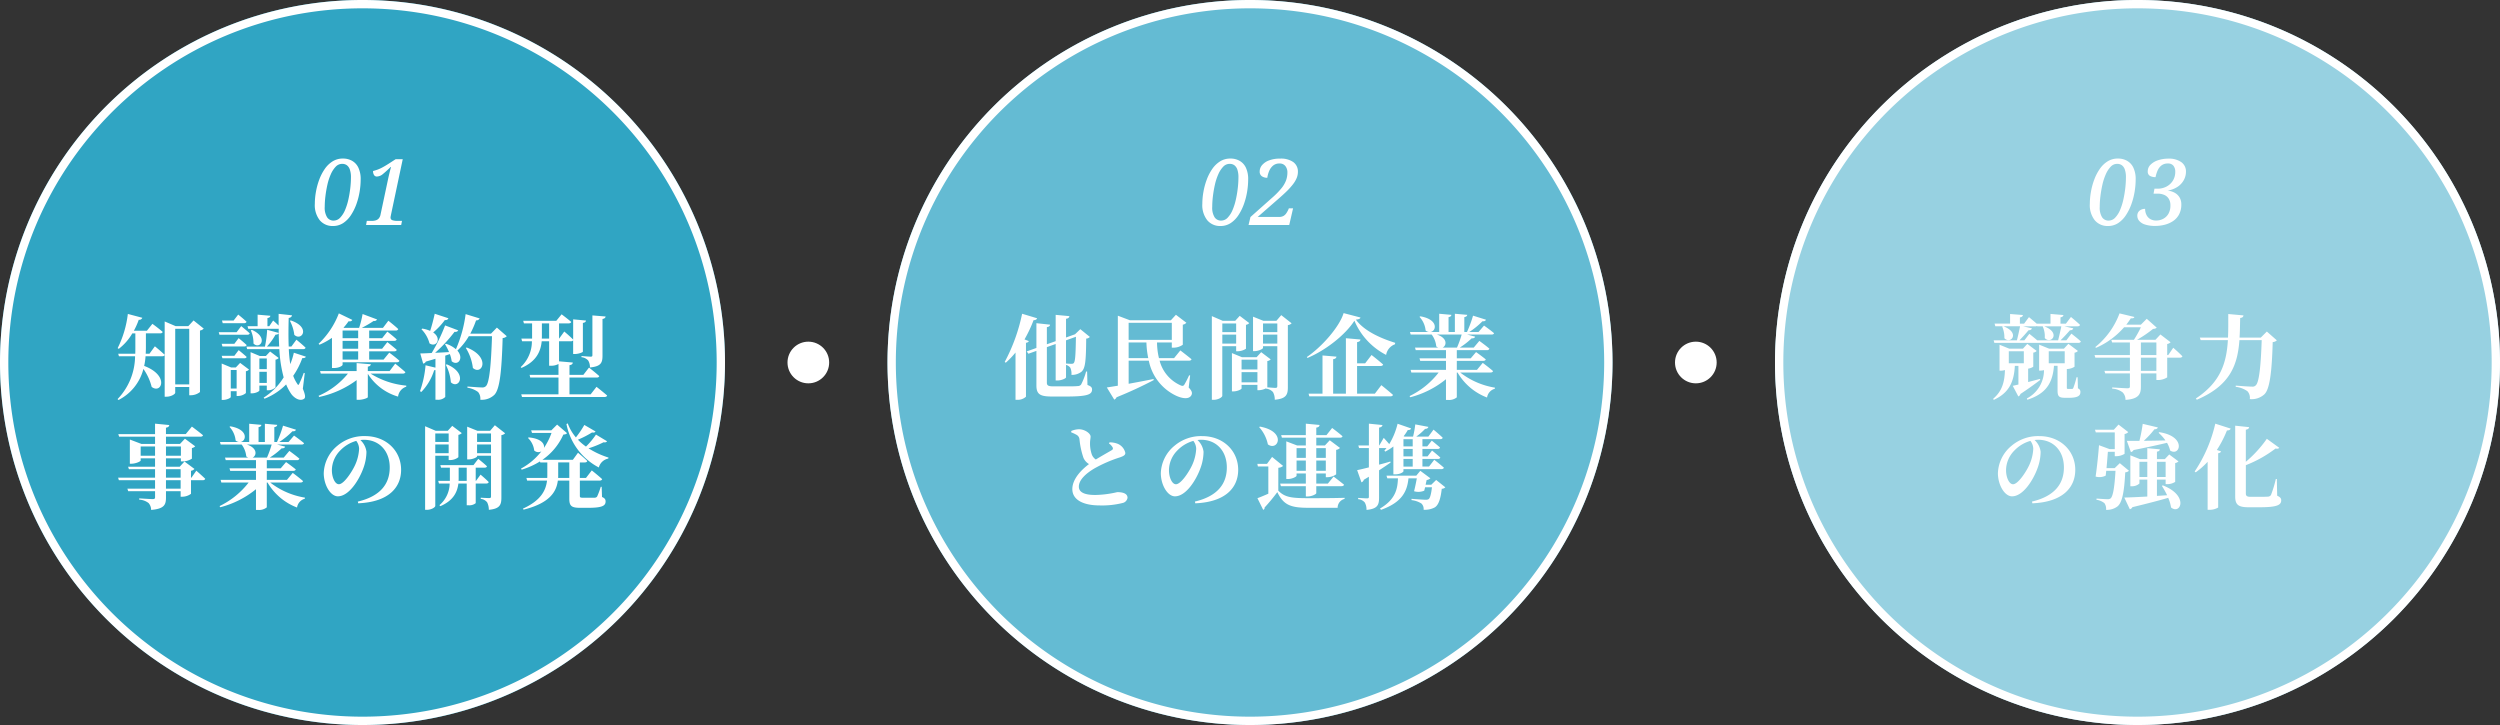 <svg xmlns="http://www.w3.org/2000/svg" width="600" height="174"><rect width="100%" height="100%" fill="#333333" stroke="none"/><g transform="translate(-9175 -4194)"><circle cx="87" cy="87" r="87" transform="translate(9175 4194)" fill="#30a5c3"/><path d="M9262 4196a85.638 85.638 0 00-17.133 1.727 84.524 84.524 0 00-30.39 12.789 85.254 85.254 0 00-30.8 37.4 84.558 84.558 0 00-4.95 15.951 85.848 85.848 0 000 34.265 84.524 84.524 0 0012.789 30.39 85.254 85.254 0 0037.4 30.8 84.558 84.558 0 0015.953 4.952 85.848 85.848 0 0034.265 0 84.524 84.524 0 0030.39-12.789 85.254 85.254 0 0030.8-37.4 84.558 84.558 0 004.952-15.953 85.848 85.848 0 000-34.265 84.524 84.524 0 00-12.789-30.39 85.254 85.254 0 00-37.4-30.8 84.558 84.558 0 00-15.953-4.952A85.638 85.638 0 009262 4196m0-2a87 87 0 11-87 87 87 87 0 0187-87z" fill="#fff"/><circle cx="87" cy="87" r="87" transform="translate(9388 4194)" fill="#64bbd3"/><path d="M9475 4196a85.638 85.638 0 00-17.133 1.727 84.524 84.524 0 00-30.39 12.789 85.254 85.254 0 00-30.8 37.4 84.558 84.558 0 00-4.95 15.951 85.848 85.848 0 000 34.265 84.524 84.524 0 0012.789 30.39 85.254 85.254 0 0037.4 30.8 84.558 84.558 0 0015.953 4.952 85.848 85.848 0 0034.265 0 84.524 84.524 0 0030.39-12.789 85.254 85.254 0 0030.8-37.4 84.558 84.558 0 004.952-15.953 85.848 85.848 0 000-34.265 84.524 84.524 0 00-12.789-30.39 85.254 85.254 0 00-37.4-30.8 84.558 84.558 0 00-15.953-4.952A85.638 85.638 0 009475 4196m0-2a87 87 0 11-87 87 87 87 0 0187-87z" fill="#fff"/><circle cx="87" cy="87" r="87" transform="translate(9601 4194)" fill="#97d1e1"/><path d="M9688 4196a85.638 85.638 0 00-17.133 1.727 84.524 84.524 0 00-30.39 12.789 85.254 85.254 0 00-30.8 37.4 84.558 84.558 0 00-4.95 15.951 85.848 85.848 0 000 34.265 84.524 84.524 0 0012.789 30.39 85.254 85.254 0 0037.4 30.8 84.558 84.558 0 0015.953 4.952 85.848 85.848 0 0034.265 0 84.524 84.524 0 0030.39-12.789 85.254 85.254 0 0030.8-37.4 84.558 84.558 0 004.952-15.953 85.848 85.848 0 000-34.265 84.524 84.524 0 00-12.789-30.39 85.254 85.254 0 00-37.4-30.8 84.558 84.558 0 00-15.953-4.952A85.638 85.638 0 009688 4196m0-2a87 87 0 11-87 87 87 87 0 0187-87zM9210.872 4278.892h-.9c.022-.506.044-.99.044-1.452v-3.432h3.432c.308 0 .55-.11.594-.352-.968-.858-2.464-1.936-2.464-1.936l-1.32 1.65h-3.124a17.778 17.778 0 001.166-2.618.806.806 0 00.858-.484l-3.476-.924a24.894 24.894 0 01-2.442 8.206l.264.176a12.8 12.8 0 003.256-3.718h.726v3.432c0 .484 0 .968-.022 1.452h-4.094l.176.616h3.872a15.027 15.027 0 01-4.2 10.274l.22.22a11.586 11.586 0 005.982-7.458 12.916 12.916 0 011.98 4.312c2.332 1.8 4.356-2.706-1.8-5.038a14.6 14.6 0 00.33-2.31h3.982c.308 0 .55-.11.616-.352-.88-.836-2.354-2.046-2.354-2.046zm6.182 7.37v-13.354h3.366v13.354zm4.4-15.356l-1.254 1.364h-3.058l-2.618-1.122v18.062h.418c1.144 0 2.112-.638 2.112-.946v-1.386h3.366v1.98h.418a3.575 3.575 0 002.156-.77v-14.762a1.51 1.51 0 00.9-.462zm23.122.088a9.57 9.57 0 011.056 3.366c1.76 1.65 4.07-1.8-.836-3.454zm-11 .572c.308 0 .528-.11.594-.352-.748-.726-2-1.716-2-1.716l-1.1 1.43h-2.794l.176.638zm-1.782 2.156h-4.294l.176.616h6.666c.308 0 .528-.088.594-.33-.77-.726-2.046-1.738-2.046-1.738zm-.55 2.794h-3.036l.176.638h5.236c.308 0 .528-.11.572-.352-.726-.682-1.914-1.65-1.914-1.65zm0 2.882h-3.036l.176.594h5.236c.308 0 .528-.11.572-.33-.726-.682-1.914-1.628-1.914-1.628zm-.858 7.854v-4.444h1.408v4.444zm1.21-5.06h-1.122l-2.266-.946v8.734h.33c.924 0 1.848-.484 1.848-.7v-1.39h1.408v1.144h.374a3 3 0 001.848-.7v-5.24a1.192 1.192 0 00.748-.4l-2.134-1.602zm7.436-2.156v2.552h-1.782v-2.552zm-1.782 5.874v-2.684h1.782v2.684zm1.782.638v1.122h.352a2.57 2.57 0 001.738-.7v-6.648a1.385 1.385 0 00.77-.4l-2.068-1.562-1.012 1.078h-1.474l-2.2-.924v9.886h.33c.9 0 1.782-.484 1.782-.682v-1.17zm.022-9.372a14.327 14.327 0 002.068-2.86c.44 0 .682-.132.77-.374.022 1.122.066 2.2.11 3.234zm6.468 1.474a16.493 16.493 0 01-.858 2.75 34.593 34.593 0 01-.352-3.608h3.454c.308 0 .506-.11.572-.352-.814-.792-2.2-1.914-2.2-1.914l-1.21 1.65h-.638c-.088-2.178-.066-4.51 0-6.864.55-.088.748-.352.792-.638l-3.212-.352v2.816c-.594-.594-1.32-1.21-1.32-1.21l-.924 1.364h-.44v-1.958c.506-.088.682-.286.7-.55l-3.058-.264v2.772h-2.42l.176.616h7.128a.484.484 0 00.176-.022v1.014l-2.772-.748a25.235 25.235 0 01-.528 4.026h-4.444l.176.616h7.722a32.01 32.01 0 001.038 6.774 15.1 15.1 0 01-4.8 4.862l.2.264a14.961 14.961 0 005.192-3.432 12.309 12.309 0 001.128 2.138c.616.968 2.112 2.068 3.19 1.3.4-.286.242-1.056-.308-2.4l.462-3.762-.244-.048a26.853 26.853 0 01-1.056 2.552c-.2.418-.286.44-.506.066a8.656 8.656 0 01-.968-1.914 18.074 18.074 0 002.178-4.246c.572.022.77-.11.858-.352zm-10.322-5.368a7.759 7.759 0 01.638 3.168c1.54 1.562 3.74-1.43-.374-3.278zm25.762.044v1.848h-3.74v-1.848zm0 4.378h-3.74v-1.892h3.74zm0 2.6h-3.74v-1.984h3.74zm-6.288 2.02h.462c1.3 0 2.09-.572 2.09-.77v-.616h13.046c.308 0 .528-.11.594-.352-.9-.836-2.442-1.958-2.442-1.958l-1.364 1.672h-3.454v-1.98h6.006c.308 0 .55-.11.616-.352-.858-.768-2.266-1.868-2.266-1.868l-1.254 1.6h-3.1v-1.892h6.004c.308 0 .528-.11.594-.352-.836-.792-2.244-1.87-2.244-1.87l-1.254 1.588h-3.1v-1.848h6.38a.554.554 0 00.594-.352c-.88-.836-2.376-2-2.376-2l-1.3 1.716h-5.082a24.71 24.71 0 002.86-1.672.726.726 0 00.814-.352l-3.476-1.3a22.251 22.251 0 01-.836 3.322h-3.652l-.088-.044a14.384 14.384 0 001.21-1.54c.506.088.792-.088.9-.33l-3.234-1.562a19.823 19.823 0 01-4.862 7.3l.22.22a16.729 16.729 0 002.992-1.65zm17.006 1.342c.308 0 .55-.11.616-.352-.924-.836-2.442-2.046-2.442-2.046l-1.342 1.782h-5.236v-1.056c.528-.088.682-.308.726-.572l-3.41-.286v1.914h-8.778l.176.616h6.51a18.51 18.51 0 01-7.038 5.324l.132.286a23.285 23.285 0 009-4.048v4.73h.484c1.012 0 2.2-.44 2.2-.638v-5.61a12.807 12.807 0 007.26 5.478 2.837 2.837 0 011.958-2.376l.022-.264a19.46 19.46 0 01-8.58-2.882zm7.656-14.366c-.308 1.408-.7 2.926-1.1 4.114a7.2 7.2 0 00-1.892-.55l-.2.154a7.568 7.568 0 011.936 3.388c1.628 1.1 3.036-1.166.88-2.618a16.438 16.438 0 002.794-2.97c.484.044.77-.154.858-.44zm2.664 12.254a11.2 11.2 0 011.21 4.2c1.914 1.8 4.2-2.134-.968-4.312zm12.254-8.932l-1.408 1.452h-4.974a22.129 22.129 0 001.386-3.19.834.834 0 00.858-.462l-3.366-1.034a30.807 30.807 0 01-2.332 8.426 6.882 6.882 0 00-2.4-1.32l-.22.11a13.77 13.77 0 01.97 1.896c-1.166.066-2.332.132-3.344.176a34.254 34.254 0 004.664-5.038c.484.066.77-.11.88-.352l-3.146-1.188a42.384 42.384 0 01-3.212 6.618c-1.188.066-2.156.11-2.75.11l.7 2.442a.821.821 0 00.638-.484c.836-.242 1.606-.462 2.31-.682v2.134l-2.376-.572a24.375 24.375 0 01-1.338 6.226l.33.176a13.137 13.137 0 003.076-5.214 1.3 1.3 0 00.308-.044v7.128h.418a2.4 2.4 0 001.936-.66v-9.922l1.1-.374a7.584 7.584 0 01.44 1.716c1.474 1.254 3.014-.7 1.364-2.552a14.974 14.974 0 002.75-3.454h5.566c-.22 6.732-.616 11.242-1.474 11.99a1.134 1.134 0 01-.88.308c-.616 0-2.354-.132-3.542-.22v.286a5.591 5.591 0 012.556 1.034 2.45 2.45 0 01.528 1.848 4.36 4.36 0 003.366-1.166c1.32-1.342 1.76-5.632 2-13.64a1.439 1.439 0 00.99-.44zm-7.458 4.884a11.7 11.7 0 011.694 4.8c2.156 1.936 4.444-2.574-1.474-4.906zm27.762 2.222a2.473 2.473 0 011.606.792 3.052 3.052 0 01.418 1.672c2.662-.242 3.018-1.144 3.018-2.838v-8.8c.484-.088.7-.264.748-.594l-3.172-.26v9.548c0 .242-.088.352-.4.352-.4 0-2.222-.154-2.222-.154zm-9.526-4.466c.022-.242.022-.462.022-.682v-2.97h1.738v3.652zm11.726 13.376h-5.082v-4.026h6.556c.308 0 .528-.11.594-.352-.924-.836-2.464-2.046-2.464-2.046l-1.362 1.76h-3.324v-2.332c.594-.088.77-.308.792-.638l-3.3-.286v-4.818h2.838a.616.616 0 00.55-.22v3.278h.444c.858 0 1.892-.4 1.892-.572v-6.886c.55-.088.7-.286.748-.572l-3.08-.286v4.858c-.792-.814-2.134-1.936-2.134-1.936l-1.236 1.698h-.022v-3.652h2.31c.308 0 .55-.11.616-.352-.9-.77-2.31-1.826-2.31-1.826l-1.276 1.562h-7.942l.176.616h1.958v3.652h-2.574l.176.638h2.354a8.4 8.4 0 01-2.684 6.2l.176.2c3.718-1.6 4.642-4.134 4.862-6.4h1.782v5.874h.418a3.589 3.589 0 001.826-.418v2.618h-6.93l.154.638h6.776v4.026h-8.936l.176.638h19.8c.33 0 .572-.11.638-.352-.968-.858-2.552-2.09-2.552-2.09zm-98.406 22.638h-3.52v-2.024h3.52zm-3.52-4.664h3.52v2.024h-3.52zm-6.072-3.234v-2.222h3.454v2.222zm9.658-2.222v2.222h-3.586v-2.222zm2.53 7.48h-.11v-1.65a1.343 1.343 0 00.836-.44l-2.4-1.782-1.144 1.254h-3.3v-2.024h3.586v.748h.462a4.237 4.237 0 002.178-.66v-2.552a1.384 1.384 0 00.792-.418l-2.464-1.826-1.184 1.254h-3.366v-1.74h8.266c.33 0 .572-.11.616-.352-1.034-.858-2.662-2.068-2.662-2.068l-1.474 1.8h-4.752v-1.534c.55-.088.77-.308.792-.638l-3.41-.33v2.508h-8.822l.2.616h8.624v1.738h-3.278l-2.772-1.056v5.808h.352c1.056 0 2.244-.55 2.244-.77v-.528h3.454v2.024h-6.468l.2.594h6.27v2.024h-8.866l.176.616h8.69v2.024h-6.644l.2.616h6.446v1.474c0 .286-.154.418-.55.418-.528 0-3.256-.176-3.256-.176v.308a4.014 4.014 0 012.244.814 2.473 2.473 0 01.616 1.65c3.124-.264 3.564-1.21 3.564-2.948v-1.54h3.52v1.32h.418a3.576 3.576 0 002.068-.7v-3.26h2.816c.308 0 .528-.11.594-.352-.792-.77-2.134-1.936-2.134-1.936zm19.25-7.942a23.012 23.012 0 01-1.122 3.124h-3.432c.968-.484 1.21-2.266-1.386-3.124zm6.93 9.108c.308 0 .55-.11.594-.352-.946-.836-2.464-1.958-2.464-1.958l-1.386 1.672h-4.84v-2.156h6.336c.33 0 .55-.11.616-.352-.9-.748-2.332-1.76-2.332-1.76l-1.276 1.5h-3.344v-1.962h7.238a.554.554 0 00.594-.352c-.924-.792-2.42-1.87-2.42-1.87l-1.344 1.606h-3.344a18.47 18.47 0 002.844-2.218c.484.044.748-.132.836-.4l-1.914-.506h5.83c.33 0 .55-.088.616-.33-.924-.792-2.4-1.826-2.4-1.826l-1.32 1.54h-2.222a18.654 18.654 0 003.166-2.578c.484.066.748-.11.836-.374l-3.1-.968a27.217 27.217 0 01-1.452 3.916h-.638v-3.56c.506-.088.66-.286.7-.55l-2.968-.264v4.378h-1.518v-3.564c.484-.088.66-.286.682-.55l-2.926-.264v4.378h-2.068c1.43-.242 1.914-3.014-2.464-3.762l-.2.132a5.562 5.562 0 011.474 3.278 1.727 1.727 0 00.77.352h-4.53l.176.616H9233a5.549 5.549 0 011.1 2.838 1.76 1.76 0 00.462.286H9229l.176.616h7.26v1.958h-6.358l.176.616h6.182v2.156h-8.492l.176.638h6.556a19.476 19.476 0 01-6.976 5.654l.154.286a22.352 22.352 0 008.58-4.334v4.972h.462a2.94 2.94 0 002.134-.616v-5.964h.176a13.9 13.9 0 007.084 6.006 2.566 2.566 0 011.87-2.112l.022-.264a18.319 18.319 0 01-8.338-3.63zm14.058-8.1a10.592 10.592 0 01-.99 3.96c-.7 1.518-2.64 4.554-3.872 4.554-.924 0-1.672-1.628-1.672-3.366a6.786 6.786 0 011.98-4.708 8.51 8.51 0 013.868-2.328 3.239 3.239 0 01.686 1.892zm-.22 13.09c7.392-.308 10.3-3.872 10.3-8.03 0-4.576-3.586-8.1-8.646-8.1a9.881 9.881 0 00-6.688 2.354 8.893 8.893 0 00-3.234 6.534c0 2.86 1.628 5.566 3.388 5.566 2.684 0 5.148-4 6.138-6.8a11.606 11.606 0 00.722-3.906 4.559 4.559 0 00-1.452-2.794 5.924 5.924 0 01.88-.066c3.564 0 6.16 2.6 6.16 6.644 0 3.806-2.09 6.864-7.656 8.184zm21.714-16.76v2.024h-3.212v-2.024zm-3.212 4.73v-2.09h3.212v2.09zm3.212.616v1.034h.42a3.2 3.2 0 001.914-.682v-5.368a1.462 1.462 0 00.814-.418l-2.29-1.738-1.078 1.188h-2.882l-2.552-1.1v20.064h.418c1.1 0 2.024-.616 2.024-.946v-12.034zm2.376 6.028c.022-.242.022-.462.022-.682v-2.486h1.936v3.168zm6.644.638c.308 0 .528-.11.594-.352-.726-.748-1.958-1.782-1.958-1.782l-1.1 1.5h-.066v-3.172h2.13c.308 0 .528-.11.572-.33-.77-.748-2.09-1.782-2.09-1.782l-1.144 1.5h-7.96l.176.616h2.112v3.168h-2.794l.176.638h2.574a6.947 6.947 0 01-2.464 5.192l.22.242c3.234-1.386 4.092-3.5 4.334-5.434h2v5.214h.4a2.4 2.4 0 001.76-.506v-4.712zm-2.2-7.282v-2.09h3.344v2.09zm3.344-4.73v2.024h-3.344v-2.024zm.924-1.98l-1.144 1.342h-3.036l-2.464-.994v7.854h.352c.99 0 2.024-.506 2.024-.726v-.154h3.344v9.746c0 .286-.088.418-.418.418-.4 0-2.046-.088-2.046-.088v.286a2.173 2.173 0 011.54.836 4.02 4.02 0 01.4 1.782c2.662-.242 3.014-1.21 3.014-2.948v-14.978a1.5 1.5 0 00.9-.44zm15.18 12.648c.022-.242.022-.506.022-.748v-2.97h2.662v3.718zm10.452 2.136h-.22a18.248 18.248 0 01-.88 2.354.782.782 0 01-.572.264h-2.86c-.616 0-.7-.11-.7-.462v-3.652h4.73c.33 0 .55-.11.616-.352-.924-.858-2.486-2.09-2.486-2.09l-1.386 1.8h-1.48v-3.714h1.188c.308 0 .55-.11.594-.352-.814-.814-2.222-1.98-2.222-1.98l-1.232 1.694h-7.3a14.474 14.474 0 005.01-6.046c.506-.044.726-.11.88-.352l-2.374-2.048-1.386 1.384h-4.84l.2.616h4.686a15.9 15.9 0 01-1.826 3.608c.22-.946-.616-2.266-3.652-2.53l-.176.132a4.943 4.943 0 011.5 3.014 1.463 1.463 0 001.716.2 15.435 15.435 0 01-4.884 4.136l.154.264a18.787 18.787 0 004.4-1.98l.066.242h1.694v2.992c0 .242 0 .484-.022.726h-5l.176.638h4.774c-.286 2.442-1.54 4.8-5.786 6.732l.154.242c6.336-1.562 7.9-4.356 8.228-6.974h2.75v4.312c0 1.738.462 2.222 2.574 2.222h1.936c3.3 0 4.2-.462 4.2-1.518 0-.484-.176-.792-.858-1.078zm-1.366-12.536a18.4 18.4 0 01-2.4 2.882 13.72 13.72 0 01-1.936-1.65 24.055 24.055 0 003.39-1.742c.528.088.7-.022.836-.242l-2.684-1.562a23.2 23.2 0 01-2.024 2.992 11.092 11.092 0 01-1.958-3.366l-.308.154a14.954 14.954 0 007.766 10.428 2.936 2.936 0 012.266-2.134l.066-.242a20.158 20.158 0 01-4.8-2.222 23.132 23.132 0 003.608-1.452c.506.088.7-.044.836-.242zM9420.88 4275.46a32.03 32.03 0 002.178-4.62c.484 0 .77-.176.836-.462l-3.586-1.078a42.739 42.739 0 01-4.18 11.572l.264.176a20.552 20.552 0 002.332-2.442v11.352h.462a2.91 2.91 0 002.046-.748v-12.936c.44-.066.616-.22.682-.418zm12.342-.638c-.066 4.2-.154 5.94-.528 6.314-.11.132-.264.176-.55.176-.308 0-.9-.022-1.3-.066v-5.566zm2.684 8.338h-.242a15.172 15.172 0 01-1.21 3.146 1.028 1.028 0 01-.836.352c-.506.066-1.474.066-2.662.066h-3.19c-1.188 0-1.518-.22-1.518-.88v-8.536l2.112-.748v8.756h.44c.946 0 2.046-.506 2.046-.748v-2.992a1.943 1.943 0 011.034.682 3.535 3.535 0 01.264 1.716 3.762 3.762 0 002.4-.748c.924-.814 1.1-2.486 1.144-7.964a1.268 1.268 0 00.88-.4l-2.29-1.862-1.278 1.228-.132.044-2.022.728v-4.49c.594-.088.77-.33.814-.638l-3.3-.308v6.314l-2.112.748v-4.114c.528-.066.748-.308.77-.594l-3.278-.352v5.94l-2.332.836.418.55 1.914-.682v8.316c0 2.2 1.012 2.64 3.828 2.64h3.19c5.126 0 6.336-.44 6.336-1.694 0-.484-.242-.77-1.1-1.078zm9.966-3.212v-3.762h4.268a21.184 21.184 0 00.44 3.762zm10.362-8.47v4.092h-10.362v-4.092zm4.4 12.65l-.242-.066a22.852 22.852 0 01-1.144 2.244c-.22.33-.44.374-.858.2a8.951 8.951 0 01-5.082-5.94h7.018c.33 0 .572-.11.638-.352-1.034-.86-2.684-2.114-2.684-2.114l-1.5 1.848h-3.63a16.309 16.309 0 01-.462-3.762h3.542v1.254h.462a3.887 3.887 0 002.178-.7v-4.818a1.417 1.417 0 00.858-.462l-2.508-1.914-1.21 1.32h-9.83l-2.9-1.1v16.804c-1.1.176-2 .33-2.64.418l1.782 2.926a1.078 1.078 0 00.55-.572 98.082 98.082 0 008.91-4.114l-.022-.264c-2.112.418-4.18.814-5.984 1.144v-5.544h4.84a11.852 11.852 0 006.534 8.4c1.276.594 2.97.99 3.63-.022.374-.594.176-1.144-.594-1.936zm11.044-12.5v2.09h-3.322v-2.09zm-3.322 4.84v-2.156h3.322v2.156zm3.322.616v1.216h.4a3.751 3.751 0 001.954-.6v-5.742a1.335 1.335 0 00.792-.418l-2.288-1.738-1.078 1.188h-3.014l-2.6-1.122v20.09h.418c1.144 0 2.09-.638 2.09-.968v-11.9zm6.446-.616v-2.156h3.432v2.156zm3.432-4.84v2.09h-3.432v-2.09zm-8.58 14.128v-2.442h3.806v2.442zm3.806-5.434v2.354h-3.806v-2.354zm5.718-10.692l-1.164 1.364h-3.124l-2.486-.994v8.272h.33c1.012 0 2.068-.55 2.068-.77v-.418h3.432v9.548c0 .286-.088.462-.44.462-.308 0-1.408-.088-1.958-.132v-6.31a1.4 1.4 0 00.814-.4l-2.288-1.734-1.1 1.21h-3.52l-2.4-.99v9.2h.336c.99 0 1.98-.506 1.98-.726v-.836h3.802v1.272h.418a4.24 4.24 0 001.628-.44v.066a2.526 2.526 0 011.694.836 3.651 3.651 0 01.418 1.826c2.794-.242 3.146-1.254 3.146-3.014v-14.894a1.44 1.44 0 00.9-.44zm22.464 18.854h-4.264v-6.644h5.61c.33 0 .572-.11.638-.352-1.038-.946-2.776-2.288-2.776-2.288l-1.54 2h-1.932v-5.08c.594-.11.77-.33.814-.638l-3.5-.308v13.31h-3.06v-8.272c.572-.088.748-.308.792-.616l-3.346-.286v9.174h-3.342l.176.638h19.466c.308 0 .55-.11.616-.352-1.056-.946-2.794-2.332-2.794-2.332zm-7.5-19.338c-.968 3.234-5.126 8.03-8.822 10.538l.154.22c4.312-1.8 9.064-5.5 11.264-8.932a16.371 16.371 0 007.61 8.206 3.279 3.279 0 012.13-2.552l.044-.352c-3.344-1.034-7.432-2.794-9.434-5.566.726-.066 1.034-.2 1.1-.506zm28.336 5.148a23.013 23.013 0 01-1.122 3.124h-3.434c.968-.484 1.21-2.266-1.386-3.124zm6.928 9.106c.308 0 .55-.11.594-.352-.946-.836-2.464-1.958-2.464-1.958l-1.386 1.674h-4.84v-2.156h6.336c.33 0 .55-.11.616-.352-.9-.748-2.332-1.76-2.332-1.76l-1.276 1.5h-3.344v-1.962h7.238a.554.554 0 00.594-.352c-.924-.792-2.42-1.87-2.42-1.87l-1.344 1.606h-3.342a18.47 18.47 0 002.842-2.218c.484.044.748-.132.836-.4l-1.914-.506h5.83c.33 0 .55-.088.616-.33-.924-.792-2.4-1.826-2.4-1.826l-1.32 1.54h-2.224a18.654 18.654 0 003.168-2.578c.484.066.748-.11.836-.374l-3.1-.968a27.218 27.218 0 01-1.452 3.916h-.638v-3.564c.506-.088.66-.286.7-.55l-2.968-.26v4.378h-1.518v-3.564c.484-.088.66-.286.682-.55l-2.926-.264v4.378h-2.068c1.43-.242 1.914-3.014-2.464-3.762l-.2.132a5.562 5.562 0 011.474 3.278 1.727 1.727 0 00.77.352h-4.53l.176.616h5.034a5.549 5.549 0 011.1 2.838 1.76 1.76 0 00.462.286h-5.562l.176.616h7.26v1.958h-6.358l.176.616h6.182v2.156h-8.492l.176.638h6.556a19.476 19.476 0 01-6.976 5.654l.154.286a22.352 22.352 0 008.58-4.334v4.972h.466a2.94 2.94 0 002.134-.616v-5.964h.176a13.9 13.9 0 007.084 6.006 2.566 2.566 0 011.868-2.106l.022-.264a18.319 18.319 0 01-8.338-3.636zm-91.586 17.03a2.708 2.708 0 01.9.968.457.457 0 01-.22.638c-.528.33-2.288 1.3-3.828 2.244a2.5 2.5 0 01-.968-1.232 8.136 8.136 0 01-.418-2.772c0-.572.132-1.056.132-1.518 0-.7-1.342-1.738-2.816-1.738a5.039 5.039 0 00-1.826.418v.33a8.578 8.578 0 011.276.594 1.371 1.371 0 01.7 1.034 19.184 19.184 0 00.968 4.51 3.294 3.294 0 001.32 1.474c-1.738 1.3-4 3.52-4 6.006 0 2.64 2.728 3.916 6.534 3.916a20.308 20.308 0 005.654-.616 1.511 1.511 0 001.056-1.21c0-1.056-1.166-1.364-2.464-1.364a24.693 24.693 0 01-5.258.682c-2.684 0-3.96-.682-3.96-2 0-1.628 1.716-3.168 3.674-4.334a32.055 32.055 0 016.028-2.64c1.056-.352 1.452-.594 1.452-1.122a3.091 3.091 0 00-1.76-2.156 5.113 5.113 0 00-2.024-.374zm20.944 1.276a10.592 10.592 0 01-.99 3.96c-.7 1.518-2.64 4.554-3.872 4.554-.924 0-1.672-1.628-1.672-3.366a6.786 6.786 0 011.98-4.708 8.51 8.51 0 013.868-2.332 3.239 3.239 0 01.686 1.892zm-.22 13.09c7.392-.308 10.3-3.872 10.3-8.03 0-4.576-3.586-8.1-8.646-8.1a9.881 9.881 0 00-6.688 2.354 8.893 8.893 0 00-3.234 6.534c0 2.86 1.628 5.566 3.388 5.566 2.684 0 5.148-4 6.138-6.8a11.606 11.606 0 00.726-3.916 4.559 4.559 0 00-1.452-2.794 5.924 5.924 0 01.88-.066c3.564 0 6.16 2.6 6.16 6.644 0 3.806-2.09 6.864-7.656 8.184zm31.328-13.244v2.332h-2.288v-2.332zm-2.288 5.434v-2.464h2.288v2.464zm-4.73 0v-2.464h2.224v2.464zm2.224-5.434v2.332h-2.224v-2.332zm-5.744-2.508h5.744v1.87h-2.09l-2.6-.99v9.042h.374c1.012 0 2.09-.55 2.09-.792v-.55h2.226v2.442h-6.162l.176.616h5.986v2.464h.484c.946 0 2.024-.55 2.024-.792v-1.672h6.028c.33 0 .572-.11.638-.352-.99-.814-2.508-1.958-2.508-1.958l-1.386 1.694h-2.774v-2.442h2.288v.9h.418a3.7 3.7 0 002.068-.682v-5.872a1.638 1.638 0 00.924-.462l-2.464-1.848-1.166 1.254h-2.068v-1.87h5.7c.308 0 .55-.11.594-.352-.946-.836-2.486-1.98-2.486-1.98l-1.364 1.716h-2.444v-1.8c.594-.088.748-.308.792-.638l-3.3-.308v2.75h-5.918zm-5.456-2.53a8.916 8.916 0 012.09 4.136c2.42 1.76 4.6-3.08-1.914-4.268zm4.6 9.746a1.814 1.814 0 001.144-.44l-2.644-2.156-1.23 1.672h-2.31l.132.616h2.508v6.534c-.99.44-1.936.836-2.618 1.078l1.386 2.794a.486.486 0 00.33-.55 43.416 43.416 0 003.058-3.7c1.5 3.124 3.234 3.762 7.458 3.762h7.018a2.169 2.169 0 011.668-2.13v-.264c-2.772.088-6.182.088-8.712.088-4.092 0-5.632-.22-7.194-1.8zm32.25-6.86v1.738h-2.222v-1.738zm0 4.136h-2.222v-1.786h2.222zm0 2.442h-2.222v-1.83h2.222zm-5.368-1.21c-.9.264-1.826.528-2.706.748v-3.986h1.782a6.846 6.846 0 01-.506.616l.2.242a12.77 12.77 0 001.958-1.232v6.688h.44c1.232 0 1.98-.572 1.98-.748v-.506h9.108c.308 0 .528-.11.594-.352-.858-.77-2.31-1.892-2.31-1.892l-1.254 1.628h-1.586v-1.826h3.718c.308 0 .506-.11.572-.352a53.54 53.54 0 00-1.98-1.672l-1.078 1.408h-1.232v-1.782h3.63c.308 0 .528-.11.594-.352-.77-.682-1.98-1.65-1.98-1.65l-1.1 1.386h-1.144v-1.734h4.268c.308 0 .55-.11.594-.352-.814-.792-2.2-1.936-2.2-1.936l-1.232 1.668h-2.9a13.928 13.928 0 002.108-1.848c.484 0 .726-.22.792-.484l-3.146-.594a23.409 23.409 0 01-.528 2.926h-2.024l-.242-.088a10.8 10.8 0 00.99-1.474c.528 0 .726-.154.792-.4l-3.234-1.118a16.992 16.992 0 01-2 4.884c-.616-.726-1.32-1.5-1.32-1.5l-1.08 1.83h-.044v-4.29c.55-.088.77-.308.814-.616l-3.256-.33v5.236H9501l.176.616h2.354v4.642c-1.232.308-2.222.55-2.816.66l1.034 2.926a.9.9 0 00.572-.616c.418-.242.814-.484 1.21-.726v4.818c0 .286-.11.374-.44.374-.374 0-2.134-.11-2.134-.11v.308a2.259 2.259 0 011.606.814 3.522 3.522 0 01.4 1.76c2.684-.264 3.014-1.21 3.014-2.97v-6.534a80.978 80.978 0 002.772-1.87zm11 4.422l-1.166 1.14h-1.364l.242-1.122a1.64 1.64 0 00.9-.418l-2.42-1.8-.968 1.166h-7.15l.2.638h2.552c-.088 2.53-.55 5.038-4.312 7.26l.242.308c5.258-1.87 6.292-4.642 6.6-7.568h2c-.176.946-.418 2.178-.66 3.1a3.612 3.612 0 002.442-.132c.066-.242.132-.528.2-.814h1.65c-.176 1.518-.44 2.6-.792 2.838a1.227 1.227 0 01-.726.154c-.462 0-2.288-.132-3.388-.22v.308a5.673 5.673 0 012.376.814 1.827 1.827 0 01.528 1.5 5.019 5.019 0 002.684-.572c.946-.594 1.408-2.156 1.672-4.466a1.2 1.2 0 00.858-.352z" fill="#fff"/><path d="M9660.72 4278.3v2.88h-3.608v-2.88zm3.85 6.644c-.968.264-1.914.506-2.816.748v-3.214a3.121 3.121 0 001.232-.462v-3.388a1.334 1.334 0 00.814-.4l-2.244-1.694-1.056 1.148h-3.278l-2.332-.946v6.226h.308a3.586 3.586 0 00.99-.154c-.088 2.772-.616 5.016-2.816 6.886l.11.286c3.674-1.672 4.884-4.312 5.082-8.18h.858v4.488c-.572.132-1.034.242-1.364.308l1.342 2.548a.876.876 0 00.506-.594 86.35 86.35 0 004.752-3.366zm5.962-6.644v2.88h-3.832v-2.88zm3.1 6.248h-.264a20.648 20.648 0 01-.768 2.552c-.088.2-.176.242-.33.242h-.9c-.286 0-.33-.066-.33-.308v-4.468a3.542 3.542 0 001.848-.55v-3.366a1.384 1.384 0 00.814-.418l-2.288-1.716-1.078 1.166h-3.542l-2.4-.968v6.226h.352a3.451 3.451 0 00.814-.11 7.632 7.632 0 01-4.114 6.8l.11.308c4.488-1.43 6.072-4 6.4-8.14h.858v5.802c0 1.386.2 1.87 1.76 1.87h1.012c2.024 0 2.706-.484 2.706-1.32a.866.866 0 00-.592-.942zm-12.78-8.868h-1.188c.77-.792 1.628-1.738 2.178-2.42.506 0 .748-.2.814-.462l-2.134-.484h2.992a.753.753 0 00.4-.088l.022.088h1.452l-.132.044a5.681 5.681 0 01.484 2.772c1.5 1.65 3.982-1.254-.132-2.816h4.114c-.2 1.012-.528 2.376-.77 3.366h-5.016c-.814-.7-1.892-1.562-1.892-1.562zm10.076 0h-1.408a36.806 36.806 0 002.266-2.42c.44.022.726-.176.792-.462l-2.156-.484h3.19c.308 0 .528-.11.594-.352-.814-.77-2.178-1.892-2.178-1.892l-1.21 1.606h-1.3v-1.518c.506-.088.682-.286.7-.55l-3.1-.264v2.332h-3.318a59.611 59.611 0 00-1.848-1.562l-1.166 1.562h-1.012v-1.5c.528-.088.682-.286.726-.572l-3.08-.242v2.31h-3.72l.176.638h1.824l-.176.088a6.564 6.564 0 01.528 2.772c1.518 1.606 3.894-1.32-.242-2.86h4a63.446 63.446 0 01-.748 3.366h-5.588l.176.616h20.16c.308 0 .528-.11.594-.352-.836-.77-2.266-1.87-2.266-1.87zm21.6 7.326h-3.714v-3.168h3.718zm-3.714-6.82h3.718v3.036h-3.718zm6.556 3.036h-.242v-2.662a1.462 1.462 0 00.814-.418l-2.442-1.87-1.188 1.276h-4.422a28.614 28.614 0 003.85-2.618 1.33 1.33 0 00.88-.286l-2.4-2.134-1.406 1.408h-3.5c.4-.506.748-1.012 1.078-1.518.594.022.792-.066.858-.33l-3.564-.858a18.773 18.773 0 01-5.808 8.074l.154.2a18.948 18.948 0 006.754-4.95h4.028a25.41 25.41 0 01-1.672 3.012h-5.434l.2.638h4.268v3.036h-8.492l.2.616h8.294v3.168h-6.12l.2.616h5.918v3.124c0 .286-.132.44-.55.44-.594 0-3.7-.2-3.7-.2v.286a4.474 4.474 0 012.508.9 2.469 2.469 0 01.682 1.8c3.192-.212 3.698-1.4 3.698-3.138v-3.212h3.718v1.584h.44a4.18 4.18 0 002.156-.638v-4.73h3.036c.308 0 .55-.11.616-.33-.792-.836-2.2-2.046-2.2-2.046zm23.672-5.654l-1.452 1.452h-5.1c.11-1.518.11-3.1.154-4.708.55-.066.748-.264.792-.616l-3.652-.33c0 1.958.022 3.85-.066 5.654h-6.758l.2.616h6.534c-.332 5.39-1.694 10.054-7.68 13.992l.22.308c8.1-3.432 9.79-8.448 10.23-14.3h5.346c-.2 5.962-.594 10.142-1.43 10.846a1.035 1.035 0 01-.88.308c-.616 0-2.574-.132-3.916-.242l-.022.286a6.153 6.153 0 012.816 1.056 2.293 2.293 0 01.572 1.892 4.533 4.533 0 003.5-1.144c1.3-1.232 1.8-5.412 2-12.54a1.487 1.487 0 00.99-.418zm-56.056 28.138a10.592 10.592 0 01-.99 3.96c-.7 1.518-2.64 4.554-3.872 4.554-.924 0-1.672-1.628-1.672-3.366a6.786 6.786 0 011.98-4.708 8.51 8.51 0 013.868-2.332 3.239 3.239 0 01.686 1.892zm-.22 13.09c7.392-.308 10.3-3.872 10.3-8.03 0-4.576-3.586-8.1-8.646-8.1a9.881 9.881 0 00-6.688 2.354 8.893 8.893 0 00-3.234 6.534c0 2.86 1.628 5.566 3.388 5.566 2.684 0 5.148-4 6.138-6.8a11.606 11.606 0 00.726-3.916 4.559 4.559 0 00-1.452-2.794 5.924 5.924 0 01.88-.066c3.564 0 6.16 2.6 6.16 6.644 0 3.806-2.09 6.864-7.656 8.184zm23.65-12.3a.911.911 0 00.638-.484c3.52-.7 6.094-1.276 8.03-1.738a6.8 6.8 0 01.748 1.848c2.354 1.562 4.048-3.388-2.6-4.4l-.176.154a10.224 10.224 0 011.654 1.824c-1.87.044-3.652.088-5.192.088a21.907 21.907 0 002.552-2.768c.484.022.726-.176.814-.44l-3.63-.858a38.127 38.127 0 01-.792 4.092h-3.014zm-2.662 2.664l-1.232 1.188h-1.958c.132-1.364.242-2.882.33-3.916h1.65v1.056h.4a3.935 3.935 0 001.956-.572v-4.752a1.488 1.488 0 00.88-.462l-2.334-1.802-1.122 1.23h-4.532l.2.638h4.554v4.026h-1.234l-2.552-.946c-.132 1.826-.462 5.148-.814 7.524a3.3 3.3 0 002.42-.22c.044-.352.088-.748.132-1.166h2.222c-.22 3.872-.594 6.116-1.166 6.622a1.147 1.147 0 01-.77.2c-.44 0-1.782-.088-2.618-.154l-.022.286a4.11 4.11 0 011.914.814 2.382 2.382 0 01.4 1.606 4.16 4.16 0 002.728-.814c1.1-.88 1.628-3.3 1.87-8.184a1.5 1.5 0 00.9-.374zm4.708 3.322v-3.652h1.892v3.652zm6.292-3.652v3.652h-2.09v-3.652zm-.9 5.786a19.4 19.4 0 011.252 2.244l-2.442.154v-3.914h2.09v1.1h.4a3.612 3.612 0 001.892-.55v-4.51a1.636 1.636 0 00.792-.4l-2.226-1.67-1.056 1.122h-1.892v-1.8c.506-.066.66-.264.7-.55l-3.014-.286v2.64h-1.756l-2.31-.924v7.428h.308a2.613 2.613 0 001.87-.66v-.94h1.892v4.07c-2.4.132-4.356.22-5.522.242l1.32 2.794a.838.838 0 00.616-.484c3.806-.924 6.578-1.65 8.6-2.244a9.476 9.476 0 01.682 2.31c2.266 1.87 4.378-2.838-1.98-5.3zm8.116-3.256a18.134 18.134 0 002.86-2.53v11.528h.462a4.12 4.12 0 002.068-.55v-13.024c.418-.088.616-.22.7-.44l-1.012-.352a26.773 26.773 0 002.42-4.686c.528.022.792-.176.9-.44l-3.7-1.188a34.381 34.381 0 01-4.95 11.484zm19.47 1.606h-.24a27.623 27.623 0 01-1.166 3.828.89.89 0 01-.682.4 35.9 35.9 0 01-1.936.044h-2.246c-.9 0-1.166-.22-1.166-.814v-6.78a29.37 29.37 0 007.128-4c.506.11.748.022.88-.176l-2.97-2.156a28.944 28.944 0 01-5.042 5.518v-7.7c.55-.088.77-.33.792-.616l-3.344-.352v17.006c0 2.068.858 2.574 3.3 2.574h2.464c4.18 0 5.28-.484 5.28-1.672 0-.462-.22-.77-.968-1.1zM9254.894 4248.242a3.975 3.975 0 01-3.135-1.364 5.823 5.823 0 01-1.2-3.96 16.656 16.656 0 01.264-2.871 16.572 16.572 0 01.792-2.926 11.564 11.564 0 011.32-2.563 6.447 6.447 0 011.881-1.826 4.605 4.605 0 012.5-.682 4.428 4.428 0 012.156.528 3.7 3.7 0 011.528 1.639 6.372 6.372 0 01.56 2.871 18.209 18.209 0 01-.242 2.86 16.928 16.928 0 01-.759 2.981 12.4 12.4 0 01-1.309 2.671 6.61 6.61 0 01-1.87 1.927 4.394 4.394 0 01-2.486.715zm.176-1.3a2.133 2.133 0 001.562-.693 5.965 5.965 0 001.177-1.835 14.027 14.027 0 00.8-2.53 26.013 26.013 0 00.462-2.772 23.069 23.069 0 00.154-2.53 5.682 5.682 0 00-.253-1.859 2.161 2.161 0 00-.715-1.056 1.873 1.873 0 00-1.144-.341 2.1 2.1 0 00-1.551.693 6.28 6.28 0 00-1.177 1.826 13.236 13.236 0 00-.814 2.508 27.642 27.642 0 00-.471 2.747 21.433 21.433 0 00-.165 2.541 4.337 4.337 0 00.572 2.508 1.825 1.825 0 001.563.795zm7.788 1.058l.176-.99h1.21a3.316 3.316 0 00.924-.121 1.58 1.58 0 00.726-.451 1.983 1.983 0 00.44-.968l1.716-8.07q.176-.836.374-1.672t.418-1.65h-.088q-1.1 1.078-1.848 1.683a2.336 2.336 0 01-1.452.605.761.761 0 01-.693-.374 1.773 1.773 0 01-.231-.946q.506-.132 1.034-.319a8.869 8.869 0 001.155-.517q.627-.33 1.463-.858l1.782-1.152h1.694l-2.816 13.314q-.022.132-.066.341a1.684 1.684 0 00-.044.319.646.646 0 00.462.682 3.657 3.657 0 001.144.154h1.144l-.2.99zM9467.894 4248.242a3.975 3.975 0 01-3.135-1.364 5.823 5.823 0 01-1.2-3.96 16.656 16.656 0 01.264-2.871 16.572 16.572 0 01.792-2.926 11.564 11.564 0 011.32-2.563 6.447 6.447 0 011.881-1.826 4.605 4.605 0 012.5-.682 4.428 4.428 0 012.156.528 3.7 3.7 0 011.528 1.639 6.372 6.372 0 01.56 2.871 18.209 18.209 0 01-.242 2.86 16.928 16.928 0 01-.759 2.981 12.4 12.4 0 01-1.309 2.671 6.61 6.61 0 01-1.87 1.927 4.394 4.394 0 01-2.486.715zm.176-1.3a2.133 2.133 0 001.562-.693 5.965 5.965 0 001.177-1.835 14.027 14.027 0 00.8-2.53 26.013 26.013 0 00.462-2.772 23.069 23.069 0 00.154-2.53 5.682 5.682 0 00-.253-1.859 2.161 2.161 0 00-.715-1.056 1.873 1.873 0 00-1.144-.341 2.1 2.1 0 00-1.551.693 6.28 6.28 0 00-1.177 1.826 13.236 13.236 0 00-.814 2.508 27.642 27.642 0 00-.471 2.747 21.433 21.433 0 00-.165 2.541 4.337 4.337 0 00.572 2.508 1.825 1.825 0 001.563.795zm6.578 1.058l.462-1.914 5.148-4.576a18.62 18.62 0 002.3-2.343 6.768 6.768 0 001.111-1.914 5.584 5.584 0 00.308-1.837 2.4 2.4 0 00-.495-1.573 1.7 1.7 0 00-1.4-.605 2.326 2.326 0 00-1.5.473 3.3 3.3 0 00-.946 1.254 6.294 6.294 0 00-.484 1.7 2.225 2.225 0 01-1.309-.363 1.337 1.337 0 01-.517-1.177 2.318 2.318 0 01.561-1.485 3.985 3.985 0 011.661-1.133 7.173 7.173 0 012.662-.44 5.143 5.143 0 013.2.847 2.78 2.78 0 011.089 2.321 3.916 3.916 0 01-.3 1.5 6.512 6.512 0 01-.88 1.485 15.919 15.919 0 01-1.431 1.607q-.858.847-2 1.837l-5.038 4.4h5.1a2.1 2.1 0 001.111-.253 2.111 2.111 0 00.66-.638 6.623 6.623 0 00.451-.8l.156-.373h1.012l-.924 4zM9680.894 4248.242a3.975 3.975 0 01-3.135-1.364 5.823 5.823 0 01-1.2-3.96 16.656 16.656 0 01.264-2.871 16.572 16.572 0 01.792-2.926 11.564 11.564 0 011.32-2.563 6.447 6.447 0 011.881-1.826 4.605 4.605 0 012.5-.682 4.428 4.428 0 012.156.528 3.7 3.7 0 011.528 1.639 6.372 6.372 0 01.56 2.871 18.209 18.209 0 01-.242 2.86 16.928 16.928 0 01-.759 2.981 12.4 12.4 0 01-1.309 2.671 6.61 6.61 0 01-1.87 1.927 4.394 4.394 0 01-2.486.715zm.176-1.3a2.133 2.133 0 001.562-.693 5.965 5.965 0 001.177-1.835 14.027 14.027 0 00.8-2.53 26.013 26.013 0 00.462-2.772 23.069 23.069 0 00.154-2.53 5.682 5.682 0 00-.253-1.859 2.161 2.161 0 00-.715-1.056 1.873 1.873 0 00-1.144-.341 2.1 2.1 0 00-1.551.693 6.28 6.28 0 00-1.177 1.826 13.236 13.236 0 00-.814 2.508 27.642 27.642 0 00-.471 2.747 21.433 21.433 0 00-.165 2.541 4.337 4.337 0 00.572 2.508 1.825 1.825 0 001.563.795zm11.242 1.278a7.612 7.612 0 01-2.563-.352 2.959 2.959 0 01-1.375-.9 1.867 1.867 0 01-.418-1.146 1.541 1.541 0 01.528-1.254 2.025 2.025 0 011.342-.44 3.355 3.355 0 00.274 1.342 2.4 2.4 0 00.87 1.045 2.671 2.671 0 001.54.407 3.493 3.493 0 001.69-.422 3.129 3.129 0 001.236-1.217 3.988 3.988 0 00.464-2.013 2.959 2.959 0 00-.363-1.507 2.354 2.354 0 00-1.056-.957 3.891 3.891 0 00-1.681-.33h-.95l.22-1.188h.7a4.6 4.6 0 002.2-.517 3.934 3.934 0 001.53-1.43 3.973 3.973 0 00.561-2.123 2.258 2.258 0 00-.429-1.43 1.609 1.609 0 00-1.353-.55 2.4 2.4 0 00-1.518.462 3.085 3.085 0 00-.924 1.2 7.586 7.586 0 00-.506 1.617 2.727 2.727 0 01-1.331-.298 1.154 1.154 0 01-.539-1.111 2.19 2.19 0 01.671-1.584 4.521 4.521 0 011.8-1.067 7.794 7.794 0 012.519-.385 5.081 5.081 0 013.036.825 2.7 2.7 0 011.144 2.321 4.172 4.172 0 01-.495 1.958 4.563 4.563 0 01-1.467 1.624 6.134 6.134 0 01-2.453.946 4.38 4.38 0 011.749.539 3.112 3.112 0 011.144 1.122 3.179 3.179 0 01.407 1.639 4.953 4.953 0 01-.561 2.454 4.44 4.44 0 01-1.485 1.6 6.547 6.547 0 01-2.013.858 9.082 9.082 0 01-2.145.262z" fill="#fff"/><circle cx="5" cy="5" r="5" transform="translate(9364 4276)" fill="#fff"/><circle cx="5" cy="5" r="5" transform="translate(9577 4276)" fill="#fff"/></g></svg>